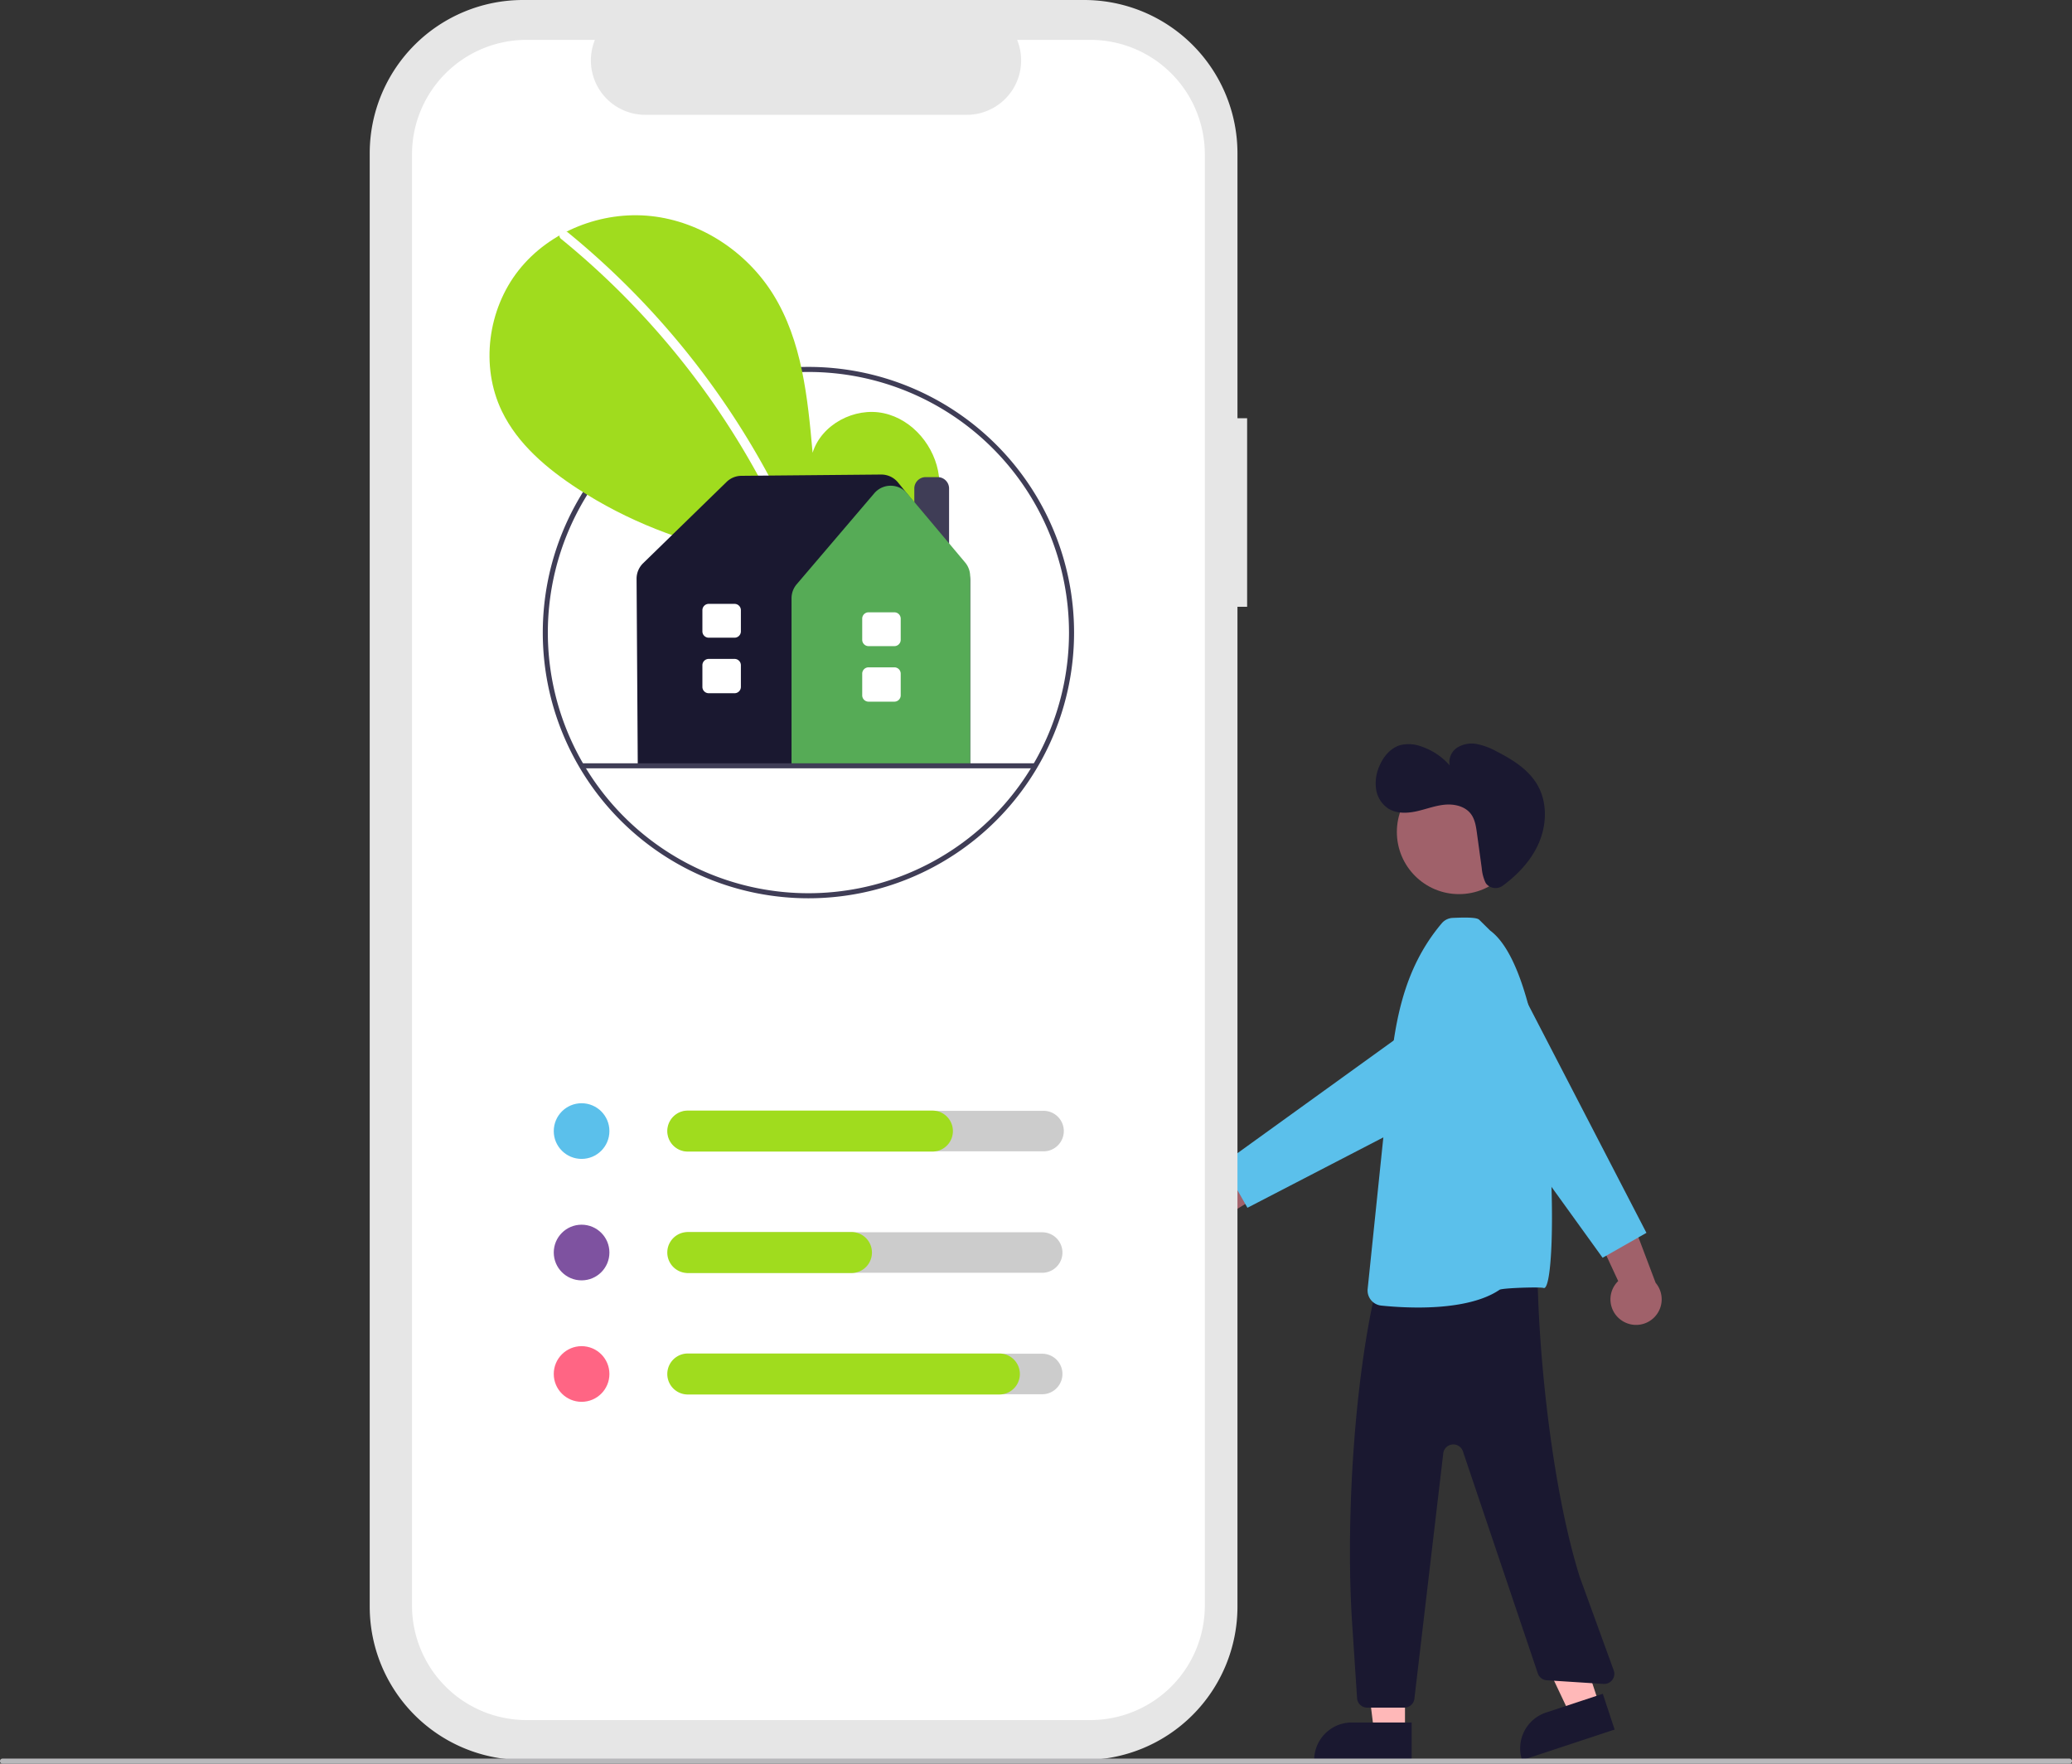 <?xml version="1.0" encoding="UTF-8"?> <svg xmlns="http://www.w3.org/2000/svg" id="undraw_home_settings_re_pkya" width="859.465" height="731.437" viewBox="0 0 859.465 731.437"><rect x="0" y="0" width="859.465" height="731.437" fill="#333333" stroke="none"/><path id="Path_2243" data-name="Path 2243" d="M633.727,675.755l-12.216,4.037-21.387-45.2,18.03-5.958Z" transform="translate(29.651 31.059)" fill="#ffb8b8"></path><path id="Path_2244" data-name="Path 2244" d="M15.622,0H40.434V15.622H0A15.623,15.623,0,0,1,15.622,0Z" transform="translate(626.451 715.149) rotate(-18.29)" fill="#1a1830"></path><path id="Path_2245" data-name="Path 2245" d="M556.245,686.565H543.379l-6.12-49.624h18.988Z" transform="translate(26.545 31.47)" fill="#ffb8b8"></path><path id="Path_2246" data-name="Path 2246" d="M535.069,680.725h24.812v15.622H519.447A15.622,15.622,0,0,1,535.069,680.725Z" transform="translate(25.665 33.633)" fill="#1a1830"></path><path id="Path_2247" data-name="Path 2247" d="M735.034,610.606l-.656,2.9c-8.865,39.258-12.022,96.379-9.374,136.538l2.045,31.022a4.2,4.2,0,0,0,4.189,3.921h15.424a4.2,4.2,0,0,0,4.169-3.707L762.8,679.528a4.2,4.2,0,0,1,8.172-.774L802,770.707a4.2,4.2,0,0,0,3.733,2.925l23.56,1.52a4.2,4.2,0,0,0,4.276-5.443l-14.182-38.995c-10.958-35-16.848-88.17-17.492-124.835h0a4.2,4.2,0,0,0-4.595-4.105l-58.57,5.578A4.2,4.2,0,0,0,735.034,610.606Z" transform="translate(-164.136 -76.784)" fill="#1a1830"></path><circle id="Ellipse_30" data-name="Ellipse 30" cx="25.775" cy="25.775" r="25.775" transform="translate(579.419 319.267)" fill="#a0616a"></circle><path id="Path_2248" data-name="Path 2248" d="M752.067,625.851h0a152.1,152.1,0,0,1-15.369-.811,6.318,6.318,0,0,1-5.612-6.816l8.788-84.9c2.119-24.015,5.393-47.2,21.958-66.831a6.315,6.315,0,0,1,4.546-2.232l.622-.024c6.534-.273,9.546-.035,10.393.814l4.557,4.491c27.792,20.554,28.947,150.76,22.1,148.194-1.325-.494-17.142,0-18.243.753C776.88,624.571,762.532,625.85,752.067,625.851Z" transform="translate(-163.792 -83.584)" fill="#5bc0eb"></path><path id="Path_2249" data-name="Path 2249" d="M654.761,574.55a10.553,10.553,0,0,1,15.646-4.126l30.5-21.819.74,19.473-29.077,17.734a10.61,10.61,0,0,1-17.809-11.262Z" transform="translate(-167.613 -79.41)" fill="#a0616a"></path><path id="Path_2250" data-name="Path 2250" d="M684.063,583.034l-10.33-18.185L767.83,497a19.039,19.039,0,1,1,19.891,32.349Z" transform="translate(-166.625 -82.137)" fill="#5bc0eb"></path><path id="Path_2251" data-name="Path 2251" d="M780.408,453.815a5.092,5.092,0,0,0,6.659.427c6.075-4.5,11.407-10.108,14.563-16.945,3.616-7.834,4.02-17.447-.34-24.892-3.686-6.294-10.194-10.356-16.681-13.691a29.668,29.668,0,0,0-8.053-3.1,11.477,11.477,0,0,0-8.345,1.346,7.207,7.207,0,0,0-3.254,7.441,27.123,27.123,0,0,0-11.577-7.771,14.972,14.972,0,0,0-8.842-.641c-4.116,1.168-7.122,4.825-8.765,8.775a17.552,17.552,0,0,0-1.325,9.576,11.7,11.7,0,0,0,5.111,8.012c3.4,2.106,7.745,1.954,11.654,1.094s7.692-2.357,11.676-2.735,8.421.615,10.846,3.8c1.708,2.242,2.146,5.172,2.529,7.964l1.994,14.523a17.715,17.715,0,0,0,1.585,6.068,3.5,3.5,0,0,0,.564.754Z" transform="translate(-163.634 -86.982)" fill="#1a1830"></path><path id="Path_2252" data-name="Path 2252" d="M832.026,625.514a10.553,10.553,0,0,1-1.156-16.14l-15.79-34.014,19.273,2.881,12.04,31.859a10.61,10.61,0,0,1-14.367,15.414Z" transform="translate(-159.641 -78.088)" fill="#a0616a"></path><path id="Path_2253" data-name="Path 2253" d="M845.51,594.086l-18.185,10.33-67.849-94.1a19.039,19.039,0,1,1,32.349-19.891Z" transform="translate(-162.566 -82.792)" fill="#5bc0eb"></path><path id="Path_22" data-name="Path 22" d="M700.589,274.949h-4.01V165.087A63.587,63.587,0,0,0,632.991,101.5H400.227a63.587,63.587,0,0,0-63.587,63.587v602.72A63.587,63.587,0,0,0,400.227,831.4H632.991a63.587,63.587,0,0,0,63.586-63.586V353.151h4.01Z" transform="translate(-183.28 -101.5)" fill="#e6e6e6"></path><path id="Path_23" data-name="Path 23" d="M634.731,117.259H604.35a22.56,22.56,0,0,1-20.89,31.081H450.111a22.56,22.56,0,0,1-20.888-31.081H400.845a47.487,47.487,0,0,0-47.486,47.487V766.59a47.486,47.486,0,0,0,47.486,47.487H634.731a47.487,47.487,0,0,0,47.487-47.487h0V164.744a47.486,47.486,0,0,0-47.486-47.486Z" transform="translate(-182.454 -100.721)" fill="#fff"></path><path id="Path_2254" data-name="Path 2254" d="M515.234,466.876A110.188,110.188,0,1,1,625.422,356.688,110.188,110.188,0,0,1,515.234,466.876Zm0-218.277A108.089,108.089,0,1,0,623.323,356.688,108.089,108.089,0,0,0,515.234,248.6Z" transform="translate(-179.9 -94.336)" fill="#3f3d56"></path><path id="Path_2255" data-name="Path 2255" d="M556.745,327.64c9.437-7.974,15.169-20.571,13.666-32.834S559.6,271.27,547.52,268.666s-25.844,4.6-29.513,16.4c-2.019-22.745-4.345-46.444-16.438-65.814-10.95-17.539-29.915-30.089-50.469-32.334s-42.195,6.235-55.014,22.458-15.957,39.808-6.979,58.434c6.614,13.721,18.8,23.932,31.565,32.239,40.73,26.5,91.256,35.458,139.332,28.382Z" transform="translate(-180.94 -97.297)" fill="#a0dc1e"></path><path id="Path_2256" data-name="Path 2256" d="M415.045,193.315a336.149,336.149,0,0,1,98.77,133.556c.942,2.309-2.807,3.314-3.738,1.031A332.409,332.409,0,0,0,412.3,196.056c-1.935-1.576.822-4.3,2.741-2.741Z" transform="translate(-179.574 -96.987)" fill="#fff"></path><circle id="Ellipse_31" data-name="Ellipse 31" cx="11.543" cy="11.543" r="11.543" transform="translate(229.699 457.542)" fill="#5bc0eb"></circle><path id="Path_2257" data-name="Path 2257" d="M610.021,557.291H463.1a8.4,8.4,0,1,1,0-16.79H610.021a8.4,8.4,0,1,1,0,16.79Z" transform="translate(-177.446 -79.81)" fill="#ccc"></path><path id="Path_2258" data-name="Path 2258" d="M564.488,557.4H462.53a8.5,8.5,0,0,1,0-16.993H564.488a8.5,8.5,0,0,1,0,16.993Z" transform="translate(-177.479 -79.815)" fill="#a0dc1e"></path><circle id="Ellipse_32" data-name="Ellipse 32" cx="11.543" cy="11.543" r="11.543" transform="translate(229.699 507.913)" fill="#7e52a0"></circle><path id="Path_2259" data-name="Path 2259" d="M610.021,605.291H463.1a8.4,8.4,0,0,1,0-16.791H610.021a8.4,8.4,0,0,1,0,16.791Z" transform="translate(-177.446 -77.439)" fill="#ccc"></path><circle id="Ellipse_33" data-name="Ellipse 33" cx="11.543" cy="11.543" r="11.543" transform="translate(229.699 558.285)" fill="#ff6584"></circle><path id="Path_2260" data-name="Path 2260" d="M610.021,653.291H463.1a8.4,8.4,0,0,1,0-16.791H610.021a8.4,8.4,0,0,1,0,16.791Z" transform="translate(-177.446 -75.067)" fill="#ccc"></path><path id="Path_2261" data-name="Path 2261" d="M530.907,605.4H462.53a8.5,8.5,0,0,1,0-16.993h68.377a8.5,8.5,0,0,1,0,16.993Z" transform="translate(-177.479 -77.443)" fill="#a0dc1e"></path><path id="Path_2262" data-name="Path 2262" d="M591.773,653.4H462.53a8.5,8.5,0,0,1,0-16.993H591.773a8.5,8.5,0,1,1,0,16.993Z" transform="translate(-177.479 -75.072)" fill="#a0dc1e"></path><path id="Path_2263" data-name="Path 2263" d="M566.319,337.4H551.9V294.781a4.728,4.728,0,0,1,4.722-4.722H561.6a4.728,4.728,0,0,1,4.722,4.722Z" transform="translate(-172.644 -92.184)" fill="#3f3d56"></path><path id="Path_2264" data-name="Path 2264" d="M580.487,409.98H442.616l-.495-77.7a8.964,8.964,0,0,1,2.7-6.447l34.634-33.734a8.882,8.882,0,0,1,6.142-2.53l57.967-.53a8.977,8.977,0,0,1,6.91,3.18l0,.006,27.532,33.765a11.047,11.047,0,0,1,2.479,6.963Z" transform="translate(-178.068 -92.234)" fill="#1a1830"></path><path id="Path_2265" data-name="Path 2265" d="M577.46,409.762H503.37v-69.64a8.928,8.928,0,0,1,2.133-5.789l32.191-37.741h0a8.9,8.9,0,0,1,6.786-3.132h.034a8.9,8.9,0,0,1,6.8,3.183l24.06,28.642a8.932,8.932,0,0,1,2.09,5.737Z" transform="translate(-175.042 -92.016)" fill="#56ab56"></path><path id="Path_2266" data-name="Path 2266" d="M544.652,379.468h-10.72a2.627,2.627,0,0,1-2.624-2.624v-8.988a2.627,2.627,0,0,1,2.624-2.624h10.72a2.627,2.627,0,0,1,2.624,2.624v8.988a2.626,2.626,0,0,1-2.623,2.624Z" transform="translate(-173.662 -88.47)" fill="#fff"></path><path id="Path_2267" data-name="Path 2267" d="M544.652,357.512h-10.72a2.627,2.627,0,0,1-2.624-2.624V346.11a2.627,2.627,0,0,1,2.624-2.623h10.72a2.627,2.627,0,0,1,2.624,2.623v8.779a2.626,2.626,0,0,1-2.623,2.624Z" transform="translate(-173.662 -89.544)" fill="#fff"></path><path id="Path_2268" data-name="Path 2268" d="M481.48,376.134H470.761a2.627,2.627,0,0,1-2.624-2.624v-8.987a2.627,2.627,0,0,1,2.624-2.624H481.48a2.627,2.627,0,0,1,2.624,2.624v8.987a2.627,2.627,0,0,1-2.624,2.624Z" transform="translate(-176.783 -88.634)" fill="#fff"></path><path id="Path_2269" data-name="Path 2269" d="M481.48,354.178H470.761a2.627,2.627,0,0,1-2.624-2.624v-8.778a2.627,2.627,0,0,1,2.624-2.624H481.48a2.627,2.627,0,0,1,2.624,2.624v8.778A2.627,2.627,0,0,1,481.48,354.178Z" transform="translate(-176.783 -89.709)" fill="#fff"></path><path id="Path_2270" data-name="Path 2270" d="M608.277,405.251H420.744a1.049,1.049,0,1,1,0-2.1H608.277a1.049,1.049,0,1,1,0,2.1Z" transform="translate(-179.176 -86.596)" fill="#3f3d56"></path><path id="Path_2271" data-name="Path 2271" d="M1048.915,798.6H191.549a1.049,1.049,0,1,1,0-2.1h857.366a1.049,1.049,0,1,1,0,2.1Z" transform="translate(-190.5 -67.162)" fill="#b8b8bb"></path></svg> 